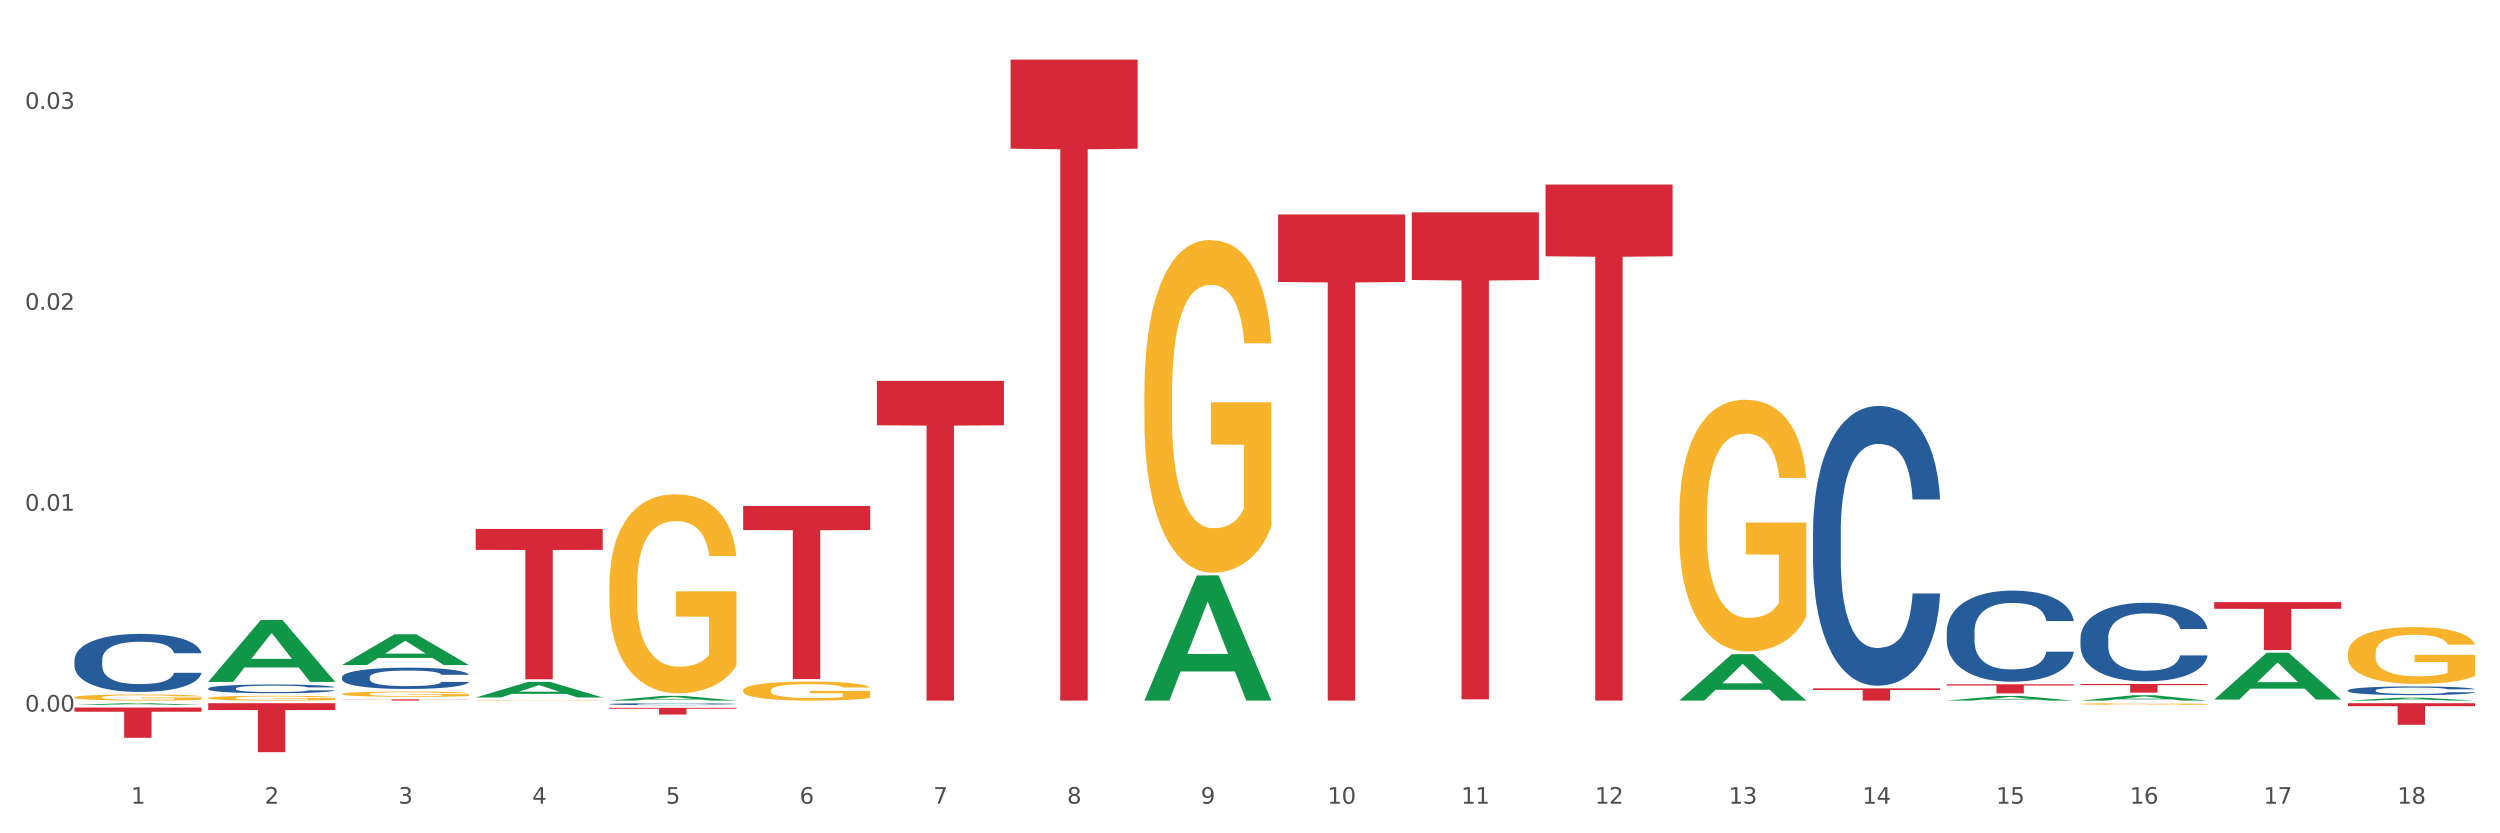 <?xml version="1.0" encoding="utf-8" standalone="no"?>
<!DOCTYPE svg PUBLIC "-//W3C//DTD SVG 1.1//EN"
  "http://www.w3.org/Graphics/SVG/1.1/DTD/svg11.dtd">
<svg xmlns:xlink="http://www.w3.org/1999/xlink" width="1080pt" height="360pt" viewBox="0 0 1080 360" xmlns="http://www.w3.org/2000/svg" version="1.1">
 <rect x="0" y="0" width="1080" height="360" fill="#333333" stroke="none"/>
 <defs>
  <style type="text/css">*{stroke-linejoin: round; stroke-linecap: butt}</style>
 </defs>
 <g id="figure_1">
  <g id="patch_1">
   <path d="M 0 360 
L 1080 360 
L 1080 0 
L 0 0 
z
" style="fill: #ffffff; stroke: #ffffff; stroke-linejoin: miter"/>
  </g>
  <g id="axes_1">
   <g id="matplotlib.axis_1">
    <g id="xtick_1">
     <g id="text_1">
      <!-- 1 -->
      <g style="fill: #4d4d4d" transform="translate(56.563 347.204) scale(0.096 -0.096)">
       <defs>
        <path id="DejaVuSans-31" d="M 794 531 
L 1825 531 
L 1825 4091 
L 703 3866 
L 703 4441 
L 1819 4666 
L 2450 4666 
L 2450 531 
L 3481 531 
L 3481 0 
L 794 0 
L 794 531 
z
" transform="scale(0.016)"/>
       </defs>
       <use xlink:href="#DejaVuSans-31"/>
      </g>
     </g>
    </g>
    <g id="xtick_2">
     <g id="text_2">
      <!-- 2 -->
      <g style="fill: #4d4d4d" transform="translate(114.336 347.204) scale(0.096 -0.096)">
       <defs>
        <path id="DejaVuSans-32" d="M 1228 531 
L 3431 531 
L 3431 0 
L 469 0 
L 469 531 
Q 828 903 1448 1529 
Q 2069 2156 2228 2338 
Q 2531 2678 2651 2914 
Q 2772 3150 2772 3378 
Q 2772 3750 2511 3984 
Q 2250 4219 1831 4219 
Q 1534 4219 1204 4116 
Q 875 4013 500 3803 
L 500 4441 
Q 881 4594 1212 4672 
Q 1544 4750 1819 4750 
Q 2544 4750 2975 4387 
Q 3406 4025 3406 3419 
Q 3406 3131 3298 2873 
Q 3191 2616 2906 2266 
Q 2828 2175 2409 1742 
Q 1991 1309 1228 531 
z
" transform="scale(0.016)"/>
       </defs>
       <use xlink:href="#DejaVuSans-32"/>
      </g>
     </g>
    </g>
    <g id="xtick_3">
     <g id="text_3">
      <!-- 3 -->
      <g style="fill: #4d4d4d" transform="translate(172.109 347.204) scale(0.096 -0.096)">
       <defs>
        <path id="DejaVuSans-33" d="M 2597 2516 
Q 3050 2419 3304 2112 
Q 3559 1806 3559 1356 
Q 3559 666 3084 287 
Q 2609 -91 1734 -91 
Q 1441 -91 1130 -33 
Q 819 25 488 141 
L 488 750 
Q 750 597 1062 519 
Q 1375 441 1716 441 
Q 2309 441 2620 675 
Q 2931 909 2931 1356 
Q 2931 1769 2642 2001 
Q 2353 2234 1838 2234 
L 1294 2234 
L 1294 2753 
L 1863 2753 
Q 2328 2753 2575 2939 
Q 2822 3125 2822 3475 
Q 2822 3834 2567 4026 
Q 2313 4219 1838 4219 
Q 1578 4219 1281 4162 
Q 984 4106 628 3988 
L 628 4550 
Q 988 4650 1302 4700 
Q 1616 4750 1894 4750 
Q 2613 4750 3031 4423 
Q 3450 4097 3450 3541 
Q 3450 3153 3228 2886 
Q 3006 2619 2597 2516 
z
" transform="scale(0.016)"/>
       </defs>
       <use xlink:href="#DejaVuSans-33"/>
      </g>
     </g>
    </g>
    <g id="xtick_4">
     <g id="text_4">
      <!-- 4 -->
      <g style="fill: #4d4d4d" transform="translate(229.882 347.204) scale(0.096 -0.096)">
       <defs>
        <path id="DejaVuSans-34" d="M 2419 4116 
L 825 1625 
L 2419 1625 
L 2419 4116 
z
M 2253 4666 
L 3047 4666 
L 3047 1625 
L 3713 1625 
L 3713 1100 
L 3047 1100 
L 3047 0 
L 2419 0 
L 2419 1100 
L 313 1100 
L 313 1709 
L 2253 4666 
z
" transform="scale(0.016)"/>
       </defs>
       <use xlink:href="#DejaVuSans-34"/>
      </g>
     </g>
    </g>
    <g id="xtick_5">
     <g id="text_5">
      <!-- 5 -->
      <g style="fill: #4d4d4d" transform="translate(287.655 347.204) scale(0.096 -0.096)">
       <defs>
        <path id="DejaVuSans-35" d="M 691 4666 
L 3169 4666 
L 3169 4134 
L 1269 4134 
L 1269 2991 
Q 1406 3038 1543 3061 
Q 1681 3084 1819 3084 
Q 2600 3084 3056 2656 
Q 3513 2228 3513 1497 
Q 3513 744 3044 326 
Q 2575 -91 1722 -91 
Q 1428 -91 1123 -41 
Q 819 9 494 109 
L 494 744 
Q 775 591 1075 516 
Q 1375 441 1709 441 
Q 2250 441 2565 725 
Q 2881 1009 2881 1497 
Q 2881 1984 2565 2268 
Q 2250 2553 1709 2553 
Q 1456 2553 1204 2497 
Q 953 2441 691 2322 
L 691 4666 
z
" transform="scale(0.016)"/>
       </defs>
       <use xlink:href="#DejaVuSans-35"/>
      </g>
     </g>
    </g>
    <g id="xtick_6">
     <g id="text_6">
      <!-- 6 -->
      <g style="fill: #4d4d4d" transform="translate(345.428 347.204) scale(0.096 -0.096)">
       <defs>
        <path id="DejaVuSans-36" d="M 2113 2584 
Q 1688 2584 1439 2293 
Q 1191 2003 1191 1497 
Q 1191 994 1439 701 
Q 1688 409 2113 409 
Q 2538 409 2786 701 
Q 3034 994 3034 1497 
Q 3034 2003 2786 2293 
Q 2538 2584 2113 2584 
z
M 3366 4563 
L 3366 3988 
Q 3128 4100 2886 4159 
Q 2644 4219 2406 4219 
Q 1781 4219 1451 3797 
Q 1122 3375 1075 2522 
Q 1259 2794 1537 2939 
Q 1816 3084 2150 3084 
Q 2853 3084 3261 2657 
Q 3669 2231 3669 1497 
Q 3669 778 3244 343 
Q 2819 -91 2113 -91 
Q 1303 -91 875 529 
Q 447 1150 447 2328 
Q 447 3434 972 4092 
Q 1497 4750 2381 4750 
Q 2619 4750 2861 4703 
Q 3103 4656 3366 4563 
z
" transform="scale(0.016)"/>
       </defs>
       <use xlink:href="#DejaVuSans-36"/>
      </g>
     </g>
    </g>
    <g id="xtick_7">
     <g id="text_7">
      <!-- 7 -->
      <g style="fill: #4d4d4d" transform="translate(403.201 347.204) scale(0.096 -0.096)">
       <defs>
        <path id="DejaVuSans-37" d="M 525 4666 
L 3525 4666 
L 3525 4397 
L 1831 0 
L 1172 0 
L 2766 4134 
L 525 4134 
L 525 4666 
z
" transform="scale(0.016)"/>
       </defs>
       <use xlink:href="#DejaVuSans-37"/>
      </g>
     </g>
    </g>
    <g id="xtick_8">
     <g id="text_8">
      <!-- 8 -->
      <g style="fill: #4d4d4d" transform="translate(460.974 347.204) scale(0.096 -0.096)">
       <defs>
        <path id="DejaVuSans-38" d="M 2034 2216 
Q 1584 2216 1326 1975 
Q 1069 1734 1069 1313 
Q 1069 891 1326 650 
Q 1584 409 2034 409 
Q 2484 409 2743 651 
Q 3003 894 3003 1313 
Q 3003 1734 2745 1975 
Q 2488 2216 2034 2216 
z
M 1403 2484 
Q 997 2584 770 2862 
Q 544 3141 544 3541 
Q 544 4100 942 4425 
Q 1341 4750 2034 4750 
Q 2731 4750 3128 4425 
Q 3525 4100 3525 3541 
Q 3525 3141 3298 2862 
Q 3072 2584 2669 2484 
Q 3125 2378 3379 2068 
Q 3634 1759 3634 1313 
Q 3634 634 3220 271 
Q 2806 -91 2034 -91 
Q 1263 -91 848 271 
Q 434 634 434 1313 
Q 434 1759 690 2068 
Q 947 2378 1403 2484 
z
M 1172 3481 
Q 1172 3119 1398 2916 
Q 1625 2713 2034 2713 
Q 2441 2713 2670 2916 
Q 2900 3119 2900 3481 
Q 2900 3844 2670 4047 
Q 2441 4250 2034 4250 
Q 1625 4250 1398 4047 
Q 1172 3844 1172 3481 
z
" transform="scale(0.016)"/>
       </defs>
       <use xlink:href="#DejaVuSans-38"/>
      </g>
     </g>
    </g>
    <g id="xtick_9">
     <g id="text_9">
      <!-- 9 -->
      <g style="fill: #4d4d4d" transform="translate(518.747 347.204) scale(0.096 -0.096)">
       <defs>
        <path id="DejaVuSans-39" d="M 703 97 
L 703 672 
Q 941 559 1184 500 
Q 1428 441 1663 441 
Q 2288 441 2617 861 
Q 2947 1281 2994 2138 
Q 2813 1869 2534 1725 
Q 2256 1581 1919 1581 
Q 1219 1581 811 2004 
Q 403 2428 403 3163 
Q 403 3881 828 4315 
Q 1253 4750 1959 4750 
Q 2769 4750 3195 4129 
Q 3622 3509 3622 2328 
Q 3622 1225 3098 567 
Q 2575 -91 1691 -91 
Q 1453 -91 1209 -44 
Q 966 3 703 97 
z
M 1959 2075 
Q 2384 2075 2632 2365 
Q 2881 2656 2881 3163 
Q 2881 3666 2632 3958 
Q 2384 4250 1959 4250 
Q 1534 4250 1286 3958 
Q 1038 3666 1038 3163 
Q 1038 2656 1286 2365 
Q 1534 2075 1959 2075 
z
" transform="scale(0.016)"/>
       </defs>
       <use xlink:href="#DejaVuSans-39"/>
      </g>
     </g>
    </g>
    <g id="xtick_10">
     <g id="text_10">
      <!-- 10 -->
      <g style="fill: #4d4d4d" transform="translate(573.466 347.204) scale(0.096 -0.096)">
       <defs>
        <path id="DejaVuSans-30" d="M 2034 4250 
Q 1547 4250 1301 3770 
Q 1056 3291 1056 2328 
Q 1056 1369 1301 889 
Q 1547 409 2034 409 
Q 2525 409 2770 889 
Q 3016 1369 3016 2328 
Q 3016 3291 2770 3770 
Q 2525 4250 2034 4250 
z
M 2034 4750 
Q 2819 4750 3233 4129 
Q 3647 3509 3647 2328 
Q 3647 1150 3233 529 
Q 2819 -91 2034 -91 
Q 1250 -91 836 529 
Q 422 1150 422 2328 
Q 422 3509 836 4129 
Q 1250 4750 2034 4750 
z
" transform="scale(0.016)"/>
       </defs>
       <use xlink:href="#DejaVuSans-31"/>
       <use xlink:href="#DejaVuSans-30" transform="translate(63.623 0)"/>
      </g>
     </g>
    </g>
    <g id="xtick_11">
     <g id="text_11">
      <!-- 11 -->
      <g style="fill: #4d4d4d" transform="translate(631.239 347.204) scale(0.096 -0.096)">
       <use xlink:href="#DejaVuSans-31"/>
       <use xlink:href="#DejaVuSans-31" transform="translate(63.623 0)"/>
      </g>
     </g>
    </g>
    <g id="xtick_12">
     <g id="text_12">
      <!-- 12 -->
      <g style="fill: #4d4d4d" transform="translate(689.012 347.204) scale(0.096 -0.096)">
       <use xlink:href="#DejaVuSans-31"/>
       <use xlink:href="#DejaVuSans-32" transform="translate(63.623 0)"/>
      </g>
     </g>
    </g>
    <g id="xtick_13">
     <g id="text_13">
      <!-- 13 -->
      <g style="fill: #4d4d4d" transform="translate(746.785 347.204) scale(0.096 -0.096)">
       <use xlink:href="#DejaVuSans-31"/>
       <use xlink:href="#DejaVuSans-33" transform="translate(63.623 0)"/>
      </g>
     </g>
    </g>
    <g id="xtick_14">
     <g id="text_14">
      <!-- 14 -->
      <g style="fill: #4d4d4d" transform="translate(804.558 347.204) scale(0.096 -0.096)">
       <use xlink:href="#DejaVuSans-31"/>
       <use xlink:href="#DejaVuSans-34" transform="translate(63.623 0)"/>
      </g>
     </g>
    </g>
    <g id="xtick_15">
     <g id="text_15">
      <!-- 15 -->
      <g style="fill: #4d4d4d" transform="translate(862.331 347.204) scale(0.096 -0.096)">
       <use xlink:href="#DejaVuSans-31"/>
       <use xlink:href="#DejaVuSans-35" transform="translate(63.623 0)"/>
      </g>
     </g>
    </g>
    <g id="xtick_16">
     <g id="text_16">
      <!-- 16 -->
      <g style="fill: #4d4d4d" transform="translate(920.104 347.204) scale(0.096 -0.096)">
       <use xlink:href="#DejaVuSans-31"/>
       <use xlink:href="#DejaVuSans-36" transform="translate(63.623 0)"/>
      </g>
     </g>
    </g>
    <g id="xtick_17">
     <g id="text_17">
      <!-- 17 -->
      <g style="fill: #4d4d4d" transform="translate(977.877 347.204) scale(0.096 -0.096)">
       <use xlink:href="#DejaVuSans-31"/>
       <use xlink:href="#DejaVuSans-37" transform="translate(63.623 0)"/>
      </g>
     </g>
    </g>
    <g id="xtick_18">
     <g id="text_18">
      <!-- 18 -->
      <g style="fill: #4d4d4d" transform="translate(1035.65 347.204) scale(0.096 -0.096)">
       <use xlink:href="#DejaVuSans-31"/>
       <use xlink:href="#DejaVuSans-38" transform="translate(63.623 0)"/>
      </g>
     </g>
    </g>
    <g id="xtick_19"/>
    <g id="xtick_20"/>
    <g id="xtick_21"/>
    <g id="xtick_22"/>
    <g id="xtick_23"/>
    <g id="xtick_24"/>
    <g id="xtick_25"/>
    <g id="xtick_26"/>
    <g id="xtick_27"/>
    <g id="xtick_28"/>
    <g id="xtick_29"/>
    <g id="xtick_30"/>
    <g id="xtick_31"/>
    <g id="xtick_32"/>
    <g id="xtick_33"/>
    <g id="xtick_34"/>
    <g id="xtick_35"/>
   </g>
   <g id="matplotlib.axis_2">
    <g id="ytick_1">
     <g id="text_19">
      <!-- 0.00 -->
      <g style="fill: #4d4d4d" transform="translate(10.8 307.424) scale(0.096 -0.096)">
       <defs>
        <path id="DejaVuSans-2e" d="M 684 794 
L 1344 794 
L 1344 0 
L 684 0 
L 684 794 
z
" transform="scale(0.016)"/>
       </defs>
       <use xlink:href="#DejaVuSans-30"/>
       <use xlink:href="#DejaVuSans-2e" transform="translate(63.623 0)"/>
       <use xlink:href="#DejaVuSans-30" transform="translate(95.41 0)"/>
       <use xlink:href="#DejaVuSans-30" transform="translate(159.033 0)"/>
      </g>
     </g>
    </g>
    <g id="ytick_2">
     <g id="text_20">
      <!-- 0.01 -->
      <g style="fill: #4d4d4d" transform="translate(10.8 220.623) scale(0.096 -0.096)">
       <use xlink:href="#DejaVuSans-30"/>
       <use xlink:href="#DejaVuSans-2e" transform="translate(63.623 0)"/>
       <use xlink:href="#DejaVuSans-30" transform="translate(95.41 0)"/>
       <use xlink:href="#DejaVuSans-31" transform="translate(159.033 0)"/>
      </g>
     </g>
    </g>
    <g id="ytick_3">
     <g id="text_21">
      <!-- 0.02 -->
      <g style="fill: #4d4d4d" transform="translate(10.8 133.821) scale(0.096 -0.096)">
       <use xlink:href="#DejaVuSans-30"/>
       <use xlink:href="#DejaVuSans-2e" transform="translate(63.623 0)"/>
       <use xlink:href="#DejaVuSans-30" transform="translate(95.41 0)"/>
       <use xlink:href="#DejaVuSans-32" transform="translate(159.033 0)"/>
      </g>
     </g>
    </g>
    <g id="ytick_4">
     <g id="text_22">
      <!-- 0.03 -->
      <g style="fill: #4d4d4d" transform="translate(10.8 47.02) scale(0.096 -0.096)">
       <use xlink:href="#DejaVuSans-30"/>
       <use xlink:href="#DejaVuSans-2e" transform="translate(63.623 0)"/>
       <use xlink:href="#DejaVuSans-30" transform="translate(95.41 0)"/>
       <use xlink:href="#DejaVuSans-33" transform="translate(159.033 0)"/>
      </g>
     </g>
    </g>
    <g id="ytick_5"/>
    <g id="ytick_6"/>
    <g id="ytick_7"/>
   </g>
   <g id="PolyCollection_1">
    <path d="M 32.175 301.243 
L 32.24 301.241 
L 32.24 301.154 
L 32.369 301.079 
L 33.017 300.898 
L 33.989 300.748 
L 34.702 300.669 
L 35.415 300.604 
L 36.257 300.538 
L 37.294 300.471 
L 39.173 300.372 
L 40.34 300.321 
L 41.765 300.268 
L 44.357 300.191 
L 46.236 300.147 
L 48.18 300.111 
L 51.355 300.068 
L 53.429 300.048 
L 55.632 300.034 
L 58.289 300.024 
L 60.298 300.022 
L 64.704 300.029 
L 68.462 300.051 
L 70.277 300.068 
L 72.609 300.097 
L 73.84 300.116 
L 75.849 300.155 
L 77.923 300.205 
L 79.348 300.249 
L 81.487 300.331 
L 83.107 300.413 
L 84.597 300.514 
L 85.375 300.584 
L 85.958 300.649 
L 86.476 300.724 
L 86.995 300.842 
L 75.331 300.842 
L 74.877 300.758 
L 74.164 300.678 
L 73.128 300.601 
L 72.22 300.553 
L 70.665 300.493 
L 69.24 300.454 
L 67.749 300.425 
L 65.935 300.401 
L 64.509 300.389 
L 62.501 300.379 
L 58.548 300.381 
L 55.891 300.401 
L 54.077 300.425 
L 52.911 300.447 
L 51.874 300.471 
L 50.707 300.505 
L 49.347 300.555 
L 48.375 300.601 
L 47.403 300.659 
L 46.625 300.717 
L 45.912 300.785 
L 45.329 300.857 
L 44.876 300.932 
L 44.487 301.023 
L 44.163 301.176 
L 44.163 301.506 
L 44.292 301.581 
L 44.616 301.68 
L 45.005 301.755 
L 45.653 301.844 
L 46.236 301.904 
L 47.338 301.991 
L 48.569 302.064 
L 49.541 302.109 
L 50.513 302.148 
L 52.198 302.201 
L 54.077 302.245 
L 55.697 302.271 
L 57.9 302.295 
L 59.39 302.305 
L 60.686 302.31 
L 63.861 302.31 
L 66.129 302.303 
L 68.657 302.286 
L 70.601 302.264 
L 72.22 302.237 
L 74.035 302.194 
L 75.201 302.153 
L 75.201 301.649 
L 60.946 301.646 
L 60.946 301.311 
L 87.059 301.311 
L 87.059 302.295 
L 85.958 302.346 
L 84.727 302.392 
L 83.431 302.433 
L 81.487 302.484 
L 79.154 302.532 
L 77.08 302.566 
L 74.877 302.595 
L 72.285 302.621 
L 68.916 302.645 
L 66.842 302.655 
L 64.25 302.662 
L 61.205 302.665 
L 58.548 302.66 
L 55.956 302.648 
L 53.235 302.626 
L 50.578 302.595 
L 48.569 302.563 
L 46.56 302.525 
L 44.422 302.474 
L 42.737 302.426 
L 41.441 302.382 
L 40.016 302.327 
L 38.46 302.254 
L 37.294 302.189 
L 36.257 302.122 
L 35.156 302.035 
L 34.378 301.96 
L 33.601 301.866 
L 33.147 301.796 
L 32.629 301.687 
L 32.24 301.535 
L 32.175 301.243 
z
" clip-path="url(#p11fb5e940f)" style="fill: #f7b32b"/>
    <path d="M 89.948 301.547 
L 90.013 301.545 
L 90.013 301.476 
L 90.142 301.418 
L 90.79 301.275 
L 91.762 301.157 
L 92.475 301.095 
L 93.188 301.044 
L 94.03 300.992 
L 95.067 300.939 
L 96.946 300.861 
L 98.113 300.822 
L 99.538 300.78 
L 102.13 300.719 
L 104.009 300.685 
L 105.953 300.656 
L 109.128 300.622 
L 111.202 300.607 
L 113.405 300.596 
L 116.062 300.588 
L 118.071 300.586 
L 122.477 300.592 
L 126.235 300.609 
L 128.049 300.622 
L 130.382 300.645 
L 131.613 300.66 
L 133.622 300.691 
L 135.696 300.73 
L 137.121 300.765 
L 139.26 300.829 
L 140.88 300.894 
L 142.37 300.973 
L 143.148 301.028 
L 143.731 301.08 
L 144.249 301.138 
L 144.768 301.231 
L 133.104 301.231 
L 132.65 301.165 
L 131.937 301.102 
L 130.901 301.042 
L 129.993 301.004 
L 128.438 300.956 
L 127.013 300.926 
L 125.522 300.903 
L 123.708 300.884 
L 122.282 300.875 
L 120.274 300.867 
L 116.321 300.869 
L 113.664 300.884 
L 111.85 300.903 
L 110.684 300.92 
L 109.647 300.939 
L 108.48 300.966 
L 107.12 301.006 
L 106.148 301.042 
L 105.176 301.087 
L 104.398 301.133 
L 103.685 301.186 
L 103.102 301.243 
L 102.648 301.302 
L 102.26 301.374 
L 101.936 301.493 
L 101.936 301.753 
L 102.065 301.812 
L 102.389 301.89 
L 102.778 301.949 
L 103.426 302.019 
L 104.009 302.067 
L 105.111 302.135 
L 106.342 302.192 
L 107.314 302.228 
L 108.286 302.258 
L 109.971 302.3 
L 111.85 302.334 
L 113.47 302.355 
L 115.673 302.374 
L 117.163 302.382 
L 118.459 302.386 
L 121.634 302.386 
L 123.902 302.38 
L 126.43 302.367 
L 128.373 302.349 
L 129.993 302.329 
L 131.808 302.294 
L 132.974 302.262 
L 132.974 301.865 
L 118.719 301.864 
L 118.719 301.6 
L 144.832 301.6 
L 144.832 302.374 
L 143.731 302.414 
L 142.5 302.45 
L 141.204 302.482 
L 139.26 302.522 
L 136.927 302.56 
L 134.853 302.587 
L 132.65 302.61 
L 130.058 302.63 
L 126.689 302.649 
L 124.615 302.657 
L 122.023 302.663 
L 118.978 302.665 
L 116.321 302.661 
L 113.729 302.651 
L 111.007 302.634 
L 108.351 302.61 
L 106.342 302.585 
L 104.333 302.554 
L 102.195 302.515 
L 100.51 302.477 
L 99.214 302.442 
L 97.789 302.399 
L 96.233 302.342 
L 95.067 302.291 
L 94.03 302.237 
L 92.929 302.169 
L 92.151 302.11 
L 91.374 302.036 
L 90.92 301.981 
L 90.402 301.896 
L 90.013 301.776 
L 89.948 301.547 
z
" clip-path="url(#p11fb5e940f)" style="fill: #f7b32b"/>
    <path d="M 147.721 299.796 
L 147.786 299.794 
L 147.786 299.719 
L 147.915 299.655 
L 148.563 299.499 
L 149.535 299.371 
L 150.248 299.302 
L 150.961 299.246 
L 151.803 299.19 
L 152.84 299.132 
L 154.719 299.047 
L 155.886 299.003 
L 157.311 298.958 
L 159.903 298.891 
L 161.782 298.854 
L 163.726 298.823 
L 166.901 298.786 
L 168.975 298.769 
L 171.178 298.757 
L 173.835 298.748 
L 175.844 298.746 
L 180.25 298.753 
L 184.008 298.771 
L 185.822 298.786 
L 188.155 298.811 
L 189.386 298.827 
L 191.395 298.86 
L 193.469 298.904 
L 194.894 298.941 
L 197.033 299.012 
L 198.653 299.082 
L 200.143 299.169 
L 200.921 299.23 
L 201.504 299.286 
L 202.022 299.35 
L 202.54 299.452 
L 190.877 299.452 
L 190.423 299.379 
L 189.71 299.31 
L 188.674 299.244 
L 187.766 299.203 
L 186.211 299.151 
L 184.786 299.118 
L 183.295 299.093 
L 181.481 299.072 
L 180.055 299.062 
L 178.047 299.053 
L 174.094 299.055 
L 171.437 299.072 
L 169.623 299.093 
L 168.456 299.111 
L 167.42 299.132 
L 166.253 299.161 
L 164.893 299.205 
L 163.921 299.244 
L 162.949 299.294 
L 162.171 299.344 
L 161.458 299.402 
L 160.875 299.464 
L 160.421 299.528 
L 160.033 299.607 
L 159.709 299.738 
L 159.709 300.022 
L 159.838 300.086 
L 160.162 300.171 
L 160.551 300.236 
L 161.199 300.312 
L 161.782 300.364 
L 162.884 300.439 
L 164.115 300.501 
L 165.087 300.54 
L 166.059 300.574 
L 167.744 300.619 
L 169.623 300.657 
L 171.243 300.679 
L 173.446 300.7 
L 174.936 300.708 
L 176.232 300.713 
L 179.407 300.713 
L 181.675 300.706 
L 184.203 300.692 
L 186.146 300.673 
L 187.766 300.65 
L 189.581 300.613 
L 190.747 300.578 
L 190.747 300.144 
L 176.491 300.142 
L 176.491 299.854 
L 202.605 299.854 
L 202.605 300.7 
L 201.504 300.744 
L 200.273 300.783 
L 198.977 300.818 
L 197.033 300.862 
L 194.7 300.903 
L 192.626 300.932 
L 190.423 300.957 
L 187.831 300.98 
L 184.462 301.001 
L 182.388 301.009 
L 179.796 301.015 
L 176.751 301.018 
L 174.094 301.013 
L 171.502 301.003 
L 168.78 300.984 
L 166.124 300.957 
L 164.115 300.93 
L 162.106 300.897 
L 159.968 300.854 
L 158.283 300.812 
L 156.987 300.775 
L 155.562 300.727 
L 154.006 300.665 
L 152.84 300.609 
L 151.803 300.551 
L 150.702 300.476 
L 149.924 300.412 
L 149.147 300.331 
L 148.693 300.271 
L 148.175 300.177 
L 147.786 300.047 
L 147.721 299.796 
z
" clip-path="url(#p11fb5e940f)" style="fill: #f7b32b"/>
    <path d="M 205.494 302.536 
L 205.559 302.536 
L 205.559 302.528 
L 205.688 302.521 
L 206.336 302.505 
L 207.308 302.492 
L 208.021 302.485 
L 208.734 302.479 
L 209.576 302.473 
L 210.613 302.467 
L 212.492 302.459 
L 213.659 302.454 
L 215.084 302.449 
L 217.676 302.443 
L 219.555 302.439 
L 221.499 302.436 
L 224.674 302.432 
L 226.748 302.43 
L 228.951 302.429 
L 231.608 302.428 
L 233.616 302.428 
L 238.023 302.428 
L 241.781 302.43 
L 243.595 302.432 
L 245.928 302.434 
L 247.159 302.436 
L 249.168 302.439 
L 251.242 302.444 
L 252.667 302.448 
L 254.806 302.455 
L 256.426 302.462 
L 257.916 302.471 
L 258.694 302.477 
L 259.277 302.483 
L 259.795 302.49 
L 260.313 302.5 
L 248.65 302.5 
L 248.196 302.493 
L 247.483 302.486 
L 246.447 302.479 
L 245.539 302.475 
L 243.984 302.469 
L 242.559 302.466 
L 241.068 302.463 
L 239.254 302.461 
L 237.828 302.46 
L 235.82 302.459 
L 231.867 302.46 
L 229.21 302.461 
L 227.396 302.463 
L 226.229 302.465 
L 225.193 302.467 
L 224.026 302.47 
L 222.666 302.475 
L 221.694 302.479 
L 220.722 302.484 
L 219.944 302.489 
L 219.231 302.495 
L 218.648 302.502 
L 218.194 302.508 
L 217.806 302.516 
L 217.482 302.53 
L 217.482 302.559 
L 217.611 302.566 
L 217.935 302.574 
L 218.324 302.581 
L 218.972 302.589 
L 219.555 302.594 
L 220.657 302.602 
L 221.888 302.608 
L 222.86 302.612 
L 223.832 302.616 
L 225.517 302.62 
L 227.396 302.624 
L 229.016 302.627 
L 231.219 302.629 
L 232.709 302.63 
L 234.005 302.63 
L 237.18 302.63 
L 239.448 302.629 
L 241.975 302.628 
L 243.919 302.626 
L 245.539 302.624 
L 247.354 302.62 
L 248.52 302.616 
L 248.52 302.572 
L 234.264 302.571 
L 234.264 302.542 
L 260.378 302.542 
L 260.378 302.629 
L 259.277 302.633 
L 258.046 302.637 
L 256.75 302.641 
L 254.806 302.645 
L 252.473 302.65 
L 250.399 302.653 
L 248.196 302.655 
L 245.604 302.658 
L 242.235 302.66 
L 240.161 302.661 
L 237.569 302.661 
L 234.524 302.661 
L 231.867 302.661 
L 229.275 302.66 
L 226.553 302.658 
L 223.897 302.655 
L 221.888 302.652 
L 219.879 302.649 
L 217.741 302.645 
L 216.056 302.64 
L 214.76 302.636 
L 213.335 302.632 
L 211.779 302.625 
L 210.613 302.619 
L 209.576 302.613 
L 208.475 302.606 
L 207.697 302.599 
L 206.92 302.591 
L 206.466 302.585 
L 205.948 302.575 
L 205.559 302.562 
L 205.494 302.536 
z
" clip-path="url(#p11fb5e940f)" style="fill: #f7b32b"/>
    <path d="M 898.77 295.448 
L 953.654 295.448 
L 953.654 295.974 
L 932.064 295.977 
L 932.064 299.233 
L 920.229 299.233 
L 920.229 295.977 
L 898.77 295.974 
L 898.77 295.451 
L 898.77 295.448 
z
" clip-path="url(#p11fb5e940f)" style="fill: #d62839"/>
    <path d="M 840.997 295.611 
L 895.881 295.611 
L 895.881 296.156 
L 874.291 296.16 
L 874.291 299.534 
L 862.456 299.534 
L 862.456 296.16 
L 840.997 296.156 
L 840.997 295.615 
L 840.997 295.611 
z
" clip-path="url(#p11fb5e940f)" style="fill: #d62839"/>
    <path d="M 956.543 260.126 
L 1011.427 260.126 
L 1011.427 263.003 
L 989.837 263.022 
L 989.837 280.824 
L 978.002 280.824 
L 978.002 263.022 
L 956.543 263.003 
L 956.543 260.146 
L 956.543 260.126 
z
" clip-path="url(#p11fb5e940f)" style="fill: #d62839"/>
    <path d="M 1014.316 303.777 
L 1069.2 303.777 
L 1069.2 305.076 
L 1047.61 305.084 
L 1047.61 313.125 
L 1035.775 313.125 
L 1035.775 305.084 
L 1014.316 305.076 
L 1014.316 303.785 
L 1014.316 303.777 
z
" clip-path="url(#p11fb5e940f)" style="fill: #d62839"/>
    <path d="M 89.948 303.777 
L 144.832 303.777 
L 144.832 306.719 
L 123.243 306.739 
L 123.243 324.95 
L 111.407 324.95 
L 111.407 306.739 
L 89.948 306.719 
L 89.948 303.797 
L 89.948 303.777 
z
" clip-path="url(#p11fb5e940f)" style="fill: #d62839"/>
    <path d="M 147.721 302.13 
L 202.605 302.13 
L 202.605 302.204 
L 181.016 302.204 
L 181.016 302.665 
L 169.18 302.665 
L 169.18 302.204 
L 147.721 302.204 
L 147.721 302.13 
L 147.721 302.13 
z
" clip-path="url(#p11fb5e940f)" style="fill: #d62839"/>
    <path d="M 32.175 305.649 
L 87.059 305.649 
L 87.059 307.469 
L 65.47 307.481 
L 65.47 318.742 
L 53.635 318.742 
L 53.635 307.481 
L 32.175 307.469 
L 32.175 305.662 
L 32.175 305.649 
z
" clip-path="url(#p11fb5e940f)" style="fill: #d62839"/>
    <path d="M 1014.316 282.238 
L 1014.38 282.215 
L 1014.38 281.409 
L 1014.51 280.715 
L 1015.158 279.035 
L 1016.13 277.647 
L 1016.843 276.908 
L 1017.556 276.303 
L 1018.398 275.698 
L 1019.435 275.071 
L 1021.314 274.153 
L 1022.48 273.683 
L 1023.906 273.19 
L 1026.498 272.473 
L 1028.377 272.07 
L 1030.321 271.734 
L 1033.496 271.331 
L 1035.57 271.152 
L 1037.773 271.017 
L 1040.429 270.928 
L 1042.438 270.905 
L 1046.845 270.973 
L 1050.603 271.174 
L 1052.417 271.331 
L 1054.75 271.6 
L 1055.981 271.779 
L 1057.99 272.137 
L 1060.063 272.608 
L 1061.489 273.011 
L 1063.627 273.772 
L 1065.247 274.534 
L 1066.738 275.474 
L 1067.515 276.124 
L 1068.098 276.728 
L 1068.617 277.423 
L 1069.135 278.52 
L 1057.471 278.52 
L 1057.018 277.736 
L 1056.305 276.997 
L 1055.268 276.28 
L 1054.361 275.833 
L 1052.806 275.273 
L 1051.38 274.914 
L 1049.89 274.646 
L 1048.076 274.422 
L 1046.65 274.31 
L 1044.641 274.22 
L 1040.689 274.242 
L 1038.032 274.422 
L 1036.218 274.646 
L 1035.051 274.847 
L 1034.014 275.071 
L 1032.848 275.385 
L 1031.487 275.855 
L 1030.515 276.28 
L 1029.543 276.818 
L 1028.766 277.355 
L 1028.053 277.983 
L 1027.47 278.654 
L 1027.016 279.349 
L 1026.627 280.2 
L 1026.303 281.611 
L 1026.303 284.679 
L 1026.433 285.373 
L 1026.757 286.291 
L 1027.146 286.986 
L 1027.794 287.814 
L 1028.377 288.374 
L 1029.479 289.18 
L 1030.71 289.852 
L 1031.682 290.278 
L 1032.654 290.636 
L 1034.338 291.129 
L 1036.218 291.532 
L 1037.838 291.778 
L 1040.041 292.002 
L 1041.531 292.092 
L 1042.827 292.137 
L 1046.002 292.137 
L 1048.27 292.069 
L 1050.797 291.913 
L 1052.741 291.711 
L 1054.361 291.465 
L 1056.176 291.062 
L 1057.342 290.681 
L 1057.342 286 
L 1043.086 285.978 
L 1043.086 282.865 
L 1069.2 282.865 
L 1069.2 292.002 
L 1068.098 292.473 
L 1066.867 292.898 
L 1065.571 293.279 
L 1063.627 293.749 
L 1061.295 294.197 
L 1059.221 294.511 
L 1057.018 294.779 
L 1054.426 295.026 
L 1051.056 295.25 
L 1048.983 295.339 
L 1046.391 295.406 
L 1043.345 295.429 
L 1040.689 295.384 
L 1038.097 295.272 
L 1035.375 295.071 
L 1032.718 294.779 
L 1030.71 294.488 
L 1028.701 294.13 
L 1026.563 293.66 
L 1024.878 293.212 
L 1023.582 292.809 
L 1022.156 292.293 
L 1020.601 291.622 
L 1019.435 291.017 
L 1018.398 290.39 
L 1017.296 289.584 
L 1016.519 288.889 
L 1015.741 288.016 
L 1015.288 287.366 
L 1014.769 286.359 
L 1014.38 284.948 
L 1014.316 282.238 
z
" clip-path="url(#p11fb5e940f)" style="fill: #f7b32b"/>
    <path d="M 725.451 222.953 
L 725.516 222.853 
L 725.516 219.277 
L 725.645 216.196 
L 726.293 208.745 
L 727.265 202.585 
L 727.978 199.306 
L 728.691 196.624 
L 729.533 193.941 
L 730.57 191.159 
L 732.449 187.085 
L 733.615 184.999 
L 735.041 182.813 
L 737.633 179.634 
L 739.512 177.845 
L 741.456 176.355 
L 744.631 174.567 
L 746.705 173.772 
L 748.908 173.176 
L 751.565 172.778 
L 753.573 172.679 
L 757.98 172.977 
L 761.738 173.871 
L 763.552 174.567 
L 765.885 175.759 
L 767.116 176.554 
L 769.125 178.143 
L 771.199 180.23 
L 772.624 182.018 
L 774.762 185.396 
L 776.382 188.774 
L 777.873 192.947 
L 778.65 195.829 
L 779.234 198.511 
L 779.752 201.591 
L 780.27 206.46 
L 768.607 206.46 
L 768.153 202.982 
L 767.44 199.704 
L 766.403 196.524 
L 765.496 194.537 
L 763.941 192.053 
L 762.516 190.463 
L 761.025 189.271 
L 759.211 188.278 
L 757.785 187.781 
L 755.776 187.383 
L 751.824 187.483 
L 749.167 188.278 
L 747.353 189.271 
L 746.186 190.165 
L 745.15 191.159 
L 743.983 192.55 
L 742.622 194.636 
L 741.65 196.524 
L 740.678 198.909 
L 739.901 201.293 
L 739.188 204.075 
L 738.605 207.056 
L 738.151 210.136 
L 737.762 213.911 
L 737.438 220.171 
L 737.438 233.782 
L 737.568 236.862 
L 737.892 240.936 
L 738.281 244.016 
L 738.929 247.692 
L 739.512 250.176 
L 740.614 253.753 
L 741.845 256.733 
L 742.817 258.621 
L 743.789 260.211 
L 745.474 262.397 
L 747.353 264.185 
L 748.973 265.278 
L 751.176 266.272 
L 752.666 266.669 
L 753.962 266.868 
L 757.137 266.868 
L 759.405 266.57 
L 761.932 265.874 
L 763.876 264.98 
L 765.496 263.887 
L 767.311 262.099 
L 768.477 260.41 
L 768.477 239.644 
L 754.221 239.545 
L 754.221 225.735 
L 780.335 225.735 
L 780.335 266.272 
L 779.234 268.358 
L 778.002 270.246 
L 776.706 271.935 
L 774.762 274.021 
L 772.43 276.008 
L 770.356 277.399 
L 768.153 278.592 
L 765.561 279.684 
L 762.192 280.678 
L 760.118 281.075 
L 757.526 281.374 
L 754.48 281.473 
L 751.824 281.274 
L 749.232 280.777 
L 746.51 279.883 
L 743.854 278.592 
L 741.845 277.3 
L 739.836 275.71 
L 737.698 273.624 
L 736.013 271.637 
L 734.717 269.848 
L 733.291 267.563 
L 731.736 264.582 
L 730.57 261.9 
L 729.533 259.118 
L 728.431 255.541 
L 727.654 252.461 
L 726.876 248.586 
L 726.423 245.705 
L 725.904 241.234 
L 725.516 234.975 
L 725.451 222.953 
z
" clip-path="url(#p11fb5e940f)" style="fill: #f7b32b"/>
    <path d="M 494.359 170.107 
L 494.424 169.976 
L 494.424 165.25 
L 494.553 161.181 
L 495.201 151.336 
L 496.173 143.197 
L 496.886 138.865 
L 497.599 135.321 
L 498.441 131.777 
L 499.478 128.102 
L 501.357 122.72 
L 502.523 119.963 
L 503.949 117.075 
L 506.541 112.875 
L 508.42 110.512 
L 510.364 108.543 
L 513.539 106.18 
L 515.613 105.13 
L 517.816 104.342 
L 520.473 103.817 
L 522.481 103.686 
L 526.888 104.08 
L 530.646 105.261 
L 532.46 106.18 
L 534.793 107.755 
L 536.024 108.805 
L 538.033 110.906 
L 540.107 113.662 
L 541.532 116.025 
L 543.671 120.488 
L 545.29 124.951 
L 546.781 130.464 
L 547.558 134.271 
L 548.142 137.815 
L 548.66 141.885 
L 549.178 148.317 
L 537.515 148.317 
L 537.061 143.722 
L 536.348 139.391 
L 535.311 135.19 
L 534.404 132.565 
L 532.849 129.283 
L 531.424 127.183 
L 529.933 125.608 
L 528.119 124.295 
L 526.693 123.639 
L 524.685 123.113 
L 520.732 123.245 
L 518.075 124.295 
L 516.261 125.608 
L 515.094 126.789 
L 514.058 128.102 
L 512.891 129.939 
L 511.53 132.696 
L 510.558 135.19 
L 509.586 138.34 
L 508.809 141.491 
L 508.096 145.166 
L 507.513 149.104 
L 507.059 153.174 
L 506.671 158.162 
L 506.347 166.431 
L 506.347 184.415 
L 506.476 188.484 
L 506.8 193.866 
L 507.189 197.935 
L 507.837 202.792 
L 508.42 206.074 
L 509.522 210.8 
L 510.753 214.738 
L 511.725 217.232 
L 512.697 219.332 
L 514.382 222.22 
L 516.261 224.583 
L 517.881 226.027 
L 520.084 227.339 
L 521.574 227.864 
L 522.87 228.127 
L 526.045 228.127 
L 528.313 227.733 
L 530.84 226.814 
L 532.784 225.633 
L 534.404 224.189 
L 536.219 221.826 
L 537.385 219.594 
L 537.385 192.16 
L 523.129 192.028 
L 523.129 173.782 
L 549.243 173.782 
L 549.243 227.339 
L 548.142 230.096 
L 546.91 232.59 
L 545.614 234.821 
L 543.671 237.578 
L 541.338 240.203 
L 539.264 242.041 
L 537.061 243.616 
L 534.469 245.06 
L 531.1 246.373 
L 529.026 246.898 
L 526.434 247.292 
L 523.389 247.423 
L 520.732 247.16 
L 518.14 246.504 
L 515.418 245.323 
L 512.762 243.616 
L 510.753 241.91 
L 508.744 239.81 
L 506.606 237.053 
L 504.921 234.428 
L 503.625 232.065 
L 502.199 229.046 
L 500.644 225.108 
L 499.478 221.563 
L 498.441 217.888 
L 497.34 213.162 
L 496.562 209.093 
L 495.784 203.974 
L 495.331 200.167 
L 494.812 194.26 
L 494.424 185.99 
L 494.359 170.107 
z
" clip-path="url(#p11fb5e940f)" style="fill: #f7b32b"/>
    <path d="M 321.04 298.251 
L 321.105 298.243 
L 321.105 297.974 
L 321.234 297.741 
L 321.882 297.179 
L 322.854 296.715 
L 323.567 296.468 
L 324.28 296.265 
L 325.122 296.063 
L 326.159 295.853 
L 328.038 295.546 
L 329.205 295.389 
L 330.63 295.224 
L 333.222 294.984 
L 335.101 294.849 
L 337.045 294.737 
L 340.22 294.602 
L 342.294 294.542 
L 344.497 294.497 
L 347.154 294.467 
L 349.162 294.459 
L 353.569 294.482 
L 357.327 294.549 
L 359.141 294.602 
L 361.474 294.692 
L 362.705 294.752 
L 364.714 294.871 
L 366.788 295.029 
L 368.213 295.164 
L 370.352 295.418 
L 371.972 295.673 
L 373.462 295.988 
L 374.239 296.205 
L 374.823 296.408 
L 375.341 296.64 
L 375.859 297.007 
L 364.196 297.007 
L 363.742 296.745 
L 363.029 296.498 
L 361.993 296.258 
L 361.085 296.108 
L 359.53 295.921 
L 358.105 295.801 
L 356.614 295.711 
L 354.8 295.636 
L 353.374 295.598 
L 351.366 295.568 
L 347.413 295.576 
L 344.756 295.636 
L 342.942 295.711 
L 341.775 295.778 
L 340.739 295.853 
L 339.572 295.958 
L 338.212 296.115 
L 337.24 296.258 
L 336.268 296.438 
L 335.49 296.617 
L 334.777 296.827 
L 334.194 297.052 
L 333.74 297.284 
L 333.352 297.569 
L 333.028 298.041 
L 333.028 299.068 
L 333.157 299.3 
L 333.481 299.607 
L 333.87 299.84 
L 334.518 300.117 
L 335.101 300.304 
L 336.203 300.574 
L 337.434 300.799 
L 338.406 300.941 
L 339.378 301.061 
L 341.063 301.226 
L 342.942 301.361 
L 344.562 301.443 
L 346.765 301.518 
L 348.255 301.548 
L 349.551 301.563 
L 352.726 301.563 
L 354.994 301.541 
L 357.521 301.488 
L 359.465 301.421 
L 361.085 301.338 
L 362.9 301.203 
L 364.066 301.076 
L 364.066 299.51 
L 349.81 299.502 
L 349.81 298.461 
L 375.924 298.461 
L 375.924 301.518 
L 374.823 301.675 
L 373.591 301.818 
L 372.296 301.945 
L 370.352 302.103 
L 368.019 302.252 
L 365.945 302.357 
L 363.742 302.447 
L 361.15 302.53 
L 357.781 302.605 
L 355.707 302.635 
L 353.115 302.657 
L 350.07 302.665 
L 347.413 302.65 
L 344.821 302.612 
L 342.099 302.545 
L 339.443 302.447 
L 337.434 302.35 
L 335.425 302.23 
L 333.287 302.073 
L 331.602 301.923 
L 330.306 301.788 
L 328.881 301.615 
L 327.325 301.391 
L 326.159 301.188 
L 325.122 300.979 
L 324.021 300.709 
L 323.243 300.477 
L 322.465 300.184 
L 322.012 299.967 
L 321.493 299.63 
L 321.105 299.158 
L 321.04 298.251 
z
" clip-path="url(#p11fb5e940f)" style="fill: #f7b32b"/>
    <path d="M 263.267 253.258 
L 263.332 253.18 
L 263.332 250.353 
L 263.461 247.918 
L 264.109 242.028 
L 265.081 237.16 
L 265.794 234.568 
L 266.507 232.448 
L 267.349 230.327 
L 268.386 228.129 
L 270.265 224.909 
L 271.432 223.26 
L 272.857 221.532 
L 275.449 219.019 
L 277.328 217.605 
L 279.272 216.427 
L 282.447 215.014 
L 284.521 214.386 
L 286.724 213.914 
L 289.381 213.6 
L 291.389 213.522 
L 295.796 213.757 
L 299.554 214.464 
L 301.368 215.014 
L 303.701 215.956 
L 304.932 216.584 
L 306.941 217.841 
L 309.015 219.49 
L 310.44 220.904 
L 312.579 223.574 
L 314.199 226.244 
L 315.689 229.542 
L 316.466 231.819 
L 317.05 233.94 
L 317.568 236.374 
L 318.086 240.222 
L 306.423 240.222 
L 305.969 237.474 
L 305.256 234.882 
L 304.22 232.369 
L 303.312 230.799 
L 301.757 228.835 
L 300.332 227.579 
L 298.841 226.636 
L 297.027 225.851 
L 295.601 225.458 
L 293.593 225.144 
L 289.64 225.223 
L 286.983 225.851 
L 285.169 226.636 
L 284.002 227.343 
L 282.966 228.129 
L 281.799 229.228 
L 280.439 230.877 
L 279.467 232.369 
L 278.495 234.254 
L 277.717 236.139 
L 277.004 238.338 
L 276.421 240.693 
L 275.967 243.128 
L 275.579 246.112 
L 275.255 251.06 
L 275.255 261.818 
L 275.384 264.253 
L 275.708 267.472 
L 276.097 269.907 
L 276.745 272.813 
L 277.328 274.776 
L 278.43 277.603 
L 279.661 279.959 
L 280.633 281.451 
L 281.605 282.707 
L 283.29 284.435 
L 285.169 285.849 
L 286.789 286.713 
L 288.992 287.498 
L 290.482 287.812 
L 291.778 287.969 
L 294.953 287.969 
L 297.221 287.733 
L 299.748 287.184 
L 301.692 286.477 
L 303.312 285.613 
L 305.127 284.2 
L 306.293 282.865 
L 306.293 266.452 
L 292.037 266.373 
L 292.037 255.457 
L 318.151 255.457 
L 318.151 287.498 
L 317.05 289.147 
L 315.819 290.639 
L 314.523 291.974 
L 312.579 293.623 
L 310.246 295.194 
L 308.172 296.293 
L 305.969 297.236 
L 303.377 298.099 
L 300.008 298.885 
L 297.934 299.199 
L 295.342 299.435 
L 292.297 299.513 
L 289.64 299.356 
L 287.048 298.963 
L 284.326 298.257 
L 281.67 297.236 
L 279.661 296.215 
L 277.652 294.958 
L 275.514 293.309 
L 273.829 291.739 
L 272.533 290.325 
L 271.108 288.519 
L 269.552 286.163 
L 268.386 284.042 
L 267.349 281.844 
L 266.248 279.017 
L 265.47 276.582 
L 264.692 273.519 
L 264.239 271.242 
L 263.721 267.708 
L 263.332 262.761 
L 263.267 253.258 
z
" clip-path="url(#p11fb5e940f)" style="fill: #f7b32b"/>
    <path d="M 898.77 304.109 
L 898.835 304.108 
L 898.835 304.085 
L 898.964 304.064 
L 899.612 304.015 
L 900.584 303.974 
L 901.297 303.953 
L 902.01 303.935 
L 902.852 303.917 
L 903.889 303.899 
L 905.768 303.872 
L 906.934 303.858 
L 908.36 303.844 
L 910.952 303.823 
L 912.831 303.811 
L 914.775 303.801 
L 917.95 303.789 
L 920.024 303.784 
L 922.227 303.78 
L 924.884 303.777 
L 926.892 303.777 
L 931.299 303.779 
L 935.057 303.785 
L 936.871 303.789 
L 939.204 303.797 
L 940.435 303.802 
L 942.444 303.813 
L 944.517 303.827 
L 945.943 303.838 
L 948.081 303.861 
L 949.701 303.883 
L 951.192 303.911 
L 951.969 303.93 
L 952.552 303.947 
L 953.071 303.968 
L 953.589 304 
L 941.926 304 
L 941.472 303.977 
L 940.759 303.955 
L 939.722 303.934 
L 938.815 303.921 
L 937.26 303.905 
L 935.834 303.894 
L 934.344 303.886 
L 932.53 303.88 
L 931.104 303.876 
L 929.095 303.874 
L 925.143 303.875 
L 922.486 303.88 
L 920.672 303.886 
L 919.505 303.892 
L 918.468 303.899 
L 917.302 303.908 
L 915.941 303.922 
L 914.969 303.934 
L 913.997 303.95 
L 913.22 303.966 
L 912.507 303.984 
L 911.924 304.004 
L 911.47 304.024 
L 911.081 304.049 
L 910.757 304.091 
L 910.757 304.181 
L 910.887 304.201 
L 911.211 304.228 
L 911.6 304.248 
L 912.248 304.273 
L 912.831 304.289 
L 913.933 304.313 
L 915.164 304.332 
L 916.136 304.345 
L 917.108 304.355 
L 918.792 304.37 
L 920.672 304.382 
L 922.292 304.389 
L 924.495 304.395 
L 925.985 304.398 
L 927.281 304.399 
L 930.456 304.399 
L 932.724 304.397 
L 935.251 304.393 
L 937.195 304.387 
L 938.815 304.38 
L 940.63 304.368 
L 941.796 304.357 
L 941.796 304.219 
L 927.54 304.219 
L 927.54 304.127 
L 953.654 304.127 
L 953.654 304.395 
L 952.552 304.409 
L 951.321 304.422 
L 950.025 304.433 
L 948.081 304.447 
L 945.749 304.46 
L 943.675 304.469 
L 941.472 304.477 
L 938.88 304.484 
L 935.51 304.491 
L 933.437 304.493 
L 930.845 304.495 
L 927.799 304.496 
L 925.143 304.495 
L 922.551 304.491 
L 919.829 304.485 
L 917.172 304.477 
L 915.164 304.468 
L 913.155 304.458 
L 911.017 304.444 
L 909.332 304.431 
L 908.036 304.419 
L 906.61 304.404 
L 905.055 304.384 
L 903.889 304.366 
L 902.852 304.348 
L 901.75 304.324 
L 900.973 304.304 
L 900.195 304.278 
L 899.742 304.259 
L 899.223 304.23 
L 898.835 304.188 
L 898.77 304.109 
z
" clip-path="url(#p11fb5e940f)" style="fill: #f7b32b"/>
    <path d="M 1014.316 302.662 
L 1014.372 302.661 
L 1037.005 301.405 
L 1046.398 301.404 
L 1069.2 302.665 
L 1058.336 302.665 
L 1053.414 302.371 
L 1030.045 302.371 
L 1029.876 302.376 
L 1025.123 302.665 
L 1014.316 302.665 
L 1014.316 302.662 
L 1032.988 302.196 
L 1050.471 302.195 
L 1041.814 301.673 
L 1041.701 301.67 
L 1041.588 301.674 
L 1032.931 302.195 
L 1032.988 302.196 
L 1014.316 302.662 
z
" clip-path="url(#p11fb5e940f)" style="fill: #109648"/>
    <path d="M 956.543 302.202 
L 956.599 302.183 
L 979.232 281.955 
L 988.625 281.936 
L 1011.427 302.24 
L 1000.563 302.24 
L 995.641 297.512 
L 972.272 297.512 
L 972.103 297.588 
L 967.35 302.24 
L 956.543 302.24 
L 956.543 302.202 
L 975.215 294.69 
L 992.698 294.671 
L 984.041 286.263 
L 983.928 286.225 
L 983.815 286.282 
L 975.158 294.671 
L 975.215 294.69 
L 956.543 302.202 
z
" clip-path="url(#p11fb5e940f)" style="fill: #109648"/>
    <path d="M 898.77 302.66 
L 898.826 302.658 
L 921.459 300.347 
L 930.852 300.345 
L 953.654 302.665 
L 942.79 302.665 
L 937.868 302.124 
L 914.499 302.124 
L 914.33 302.133 
L 909.577 302.665 
L 898.77 302.665 
L 898.77 302.66 
L 917.442 301.802 
L 934.925 301.8 
L 926.268 300.839 
L 926.155 300.835 
L 926.042 300.841 
L 917.385 301.8 
L 917.442 301.802 
L 898.77 302.66 
z
" clip-path="url(#p11fb5e940f)" style="fill: #109648"/>
    <path d="M 783.224 297.355 
L 838.108 297.355 
L 838.108 298.093 
L 816.519 298.098 
L 816.519 302.665 
L 804.683 302.665 
L 804.683 298.098 
L 783.224 298.093 
L 783.224 297.36 
L 783.224 297.355 
z
" clip-path="url(#p11fb5e940f)" style="fill: #d62839"/>
    <path d="M 552.132 92.639 
L 607.016 92.639 
L 607.016 121.826 
L 585.427 122.023 
L 585.427 302.665 
L 573.591 302.665 
L 573.591 122.023 
L 552.132 121.826 
L 552.132 92.837 
L 552.132 92.639 
z
" clip-path="url(#p11fb5e940f)" style="fill: #d62839"/>
    <path d="M 667.678 79.732 
L 722.562 79.732 
L 722.562 110.712 
L 700.973 110.922 
L 700.973 302.665 
L 689.137 302.665 
L 689.137 110.922 
L 667.678 110.712 
L 667.678 79.941 
L 667.678 79.732 
z
" clip-path="url(#p11fb5e940f)" style="fill: #d62839"/>
    <path d="M 609.905 91.729 
L 664.789 91.729 
L 664.789 120.966 
L 643.2 121.164 
L 643.2 302.116 
L 631.364 302.116 
L 631.364 121.164 
L 609.905 120.966 
L 609.905 91.927 
L 609.905 91.729 
z
" clip-path="url(#p11fb5e940f)" style="fill: #d62839"/>
    <path d="M 205.494 301.303 
L 205.551 301.297 
L 228.183 294.573 
L 237.576 294.566 
L 260.378 301.316 
L 249.515 301.316 
L 244.592 299.744 
L 221.224 299.744 
L 221.054 299.769 
L 216.301 301.316 
L 205.494 301.316 
L 205.494 301.303 
L 224.166 298.806 
L 241.65 298.8 
L 232.993 296.005 
L 232.88 295.992 
L 232.766 296.011 
L 224.109 298.8 
L 224.166 298.806 
L 205.494 301.303 
z
" clip-path="url(#p11fb5e940f)" style="fill: #109648"/>
    <path d="M 32.175 304.536 
L 32.232 304.535 
L 54.864 303.777 
L 64.257 303.777 
L 87.059 304.537 
L 76.196 304.537 
L 71.273 304.36 
L 47.905 304.36 
L 47.735 304.363 
L 42.982 304.537 
L 32.175 304.537 
L 32.175 304.536 
L 50.847 304.254 
L 68.331 304.254 
L 59.674 303.939 
L 59.561 303.937 
L 59.447 303.939 
L 50.79 304.254 
L 50.847 304.254 
L 32.175 304.536 
z
" clip-path="url(#p11fb5e940f)" style="fill: #109648"/>
    <path d="M 89.948 294.538 
L 90.005 294.513 
L 112.637 267.862 
L 122.03 267.836 
L 144.832 294.588 
L 133.969 294.588 
L 129.046 288.359 
L 105.678 288.359 
L 105.508 288.459 
L 100.755 294.588 
L 89.948 294.588 
L 89.948 294.538 
L 108.62 284.641 
L 126.104 284.616 
L 117.447 273.538 
L 117.334 273.488 
L 117.22 273.564 
L 108.563 284.616 
L 108.62 284.641 
L 89.948 294.538 
z
" clip-path="url(#p11fb5e940f)" style="fill: #109648"/>
    <path d="M 263.267 304.168 
L 263.332 304.167 
L 263.332 304.145 
L 263.526 304.114 
L 264.24 304.059 
L 265.148 304.017 
L 266.705 303.967 
L 267.549 303.947 
L 268.652 303.924 
L 270.922 303.886 
L 273.517 303.855 
L 275.334 303.837 
L 276.696 303.826 
L 279.745 303.806 
L 281.497 303.797 
L 283.313 303.79 
L 284.87 303.785 
L 287.465 303.78 
L 289.541 303.777 
L 291.942 303.777 
L 293.953 303.777 
L 296.613 303.781 
L 300.505 303.79 
L 301.997 303.796 
L 304.008 303.805 
L 306.084 303.818 
L 307.771 303.831 
L 309.717 303.849 
L 311.729 303.873 
L 313.675 303.903 
L 315.037 303.931 
L 316.14 303.96 
L 317.113 303.996 
L 317.827 304.035 
L 318.151 304.068 
L 306.279 304.068 
L 305.955 304.038 
L 305.306 304.006 
L 304.657 303.985 
L 303.944 303.967 
L 302.841 303.948 
L 301.868 303.935 
L 300.246 303.92 
L 298.754 303.91 
L 297.521 303.905 
L 296.029 303.9 
L 292.85 303.895 
L 290.579 303.895 
L 289.152 303.897 
L 287.4 303.901 
L 285.908 303.906 
L 284.157 303.916 
L 282.794 303.926 
L 281.432 303.94 
L 280.653 303.949 
L 279.486 303.967 
L 278.707 303.981 
L 277.669 304.006 
L 277.085 304.023 
L 276.047 304.068 
L 275.593 304.102 
L 275.399 304.125 
L 275.269 304.15 
L 275.269 304.274 
L 275.658 304.33 
L 275.982 304.354 
L 276.501 304.381 
L 277.475 304.416 
L 278.902 304.45 
L 280.394 304.475 
L 281.627 304.49 
L 282.794 304.501 
L 283.962 304.51 
L 285.389 304.517 
L 286.557 304.522 
L 288.309 304.527 
L 290.385 304.529 
L 292.007 304.529 
L 295.315 304.525 
L 296.807 304.521 
L 298.235 304.516 
L 299.792 304.507 
L 301.024 304.498 
L 301.738 304.49 
L 302.906 304.475 
L 303.814 304.459 
L 304.592 304.441 
L 305.111 304.425 
L 305.695 304.401 
L 306.149 304.374 
L 306.279 304.36 
L 318.151 304.36 
L 317.892 304.389 
L 317.438 304.417 
L 316.529 304.454 
L 315.816 304.475 
L 314.713 304.502 
L 313.545 304.524 
L 311.923 304.548 
L 310.431 304.567 
L 308.874 304.583 
L 307.187 304.597 
L 304.138 304.617 
L 303.035 304.622 
L 300.7 304.632 
L 298.883 304.637 
L 296.223 304.643 
L 293.499 304.646 
L 290.644 304.647 
L 288.114 304.645 
L 285.324 304.641 
L 283.573 304.636 
L 281.627 304.629 
L 279.356 304.618 
L 277.215 304.604 
L 275.204 304.588 
L 273.323 304.57 
L 271.571 304.549 
L 269.3 304.515 
L 267.614 304.482 
L 266.381 304.451 
L 265.538 304.424 
L 264.694 304.391 
L 264.24 304.368 
L 263.526 304.312 
L 263.267 304.261 
L 263.267 304.168 
z
" clip-path="url(#p11fb5e940f)" style="fill: #255c99"/>
    <path d="M 32.175 285.102 
L 32.24 285.08 
L 32.24 284.438 
L 32.434 283.568 
L 33.148 281.965 
L 34.056 280.752 
L 35.613 279.332 
L 36.457 278.737 
L 37.56 278.073 
L 39.83 276.997 
L 42.425 276.081 
L 44.242 275.577 
L 45.604 275.256 
L 48.653 274.684 
L 50.405 274.432 
L 52.221 274.226 
L 53.778 274.089 
L 56.373 273.928 
L 58.449 273.86 
L 60.85 273.837 
L 62.861 273.86 
L 65.521 273.951 
L 69.413 274.226 
L 70.905 274.386 
L 72.917 274.661 
L 74.993 275.027 
L 76.679 275.394 
L 78.626 275.92 
L 80.637 276.607 
L 82.583 277.477 
L 83.945 278.279 
L 85.048 279.126 
L 86.021 280.156 
L 86.735 281.278 
L 87.059 282.217 
L 75.187 282.217 
L 74.863 281.37 
L 74.214 280.454 
L 73.565 279.836 
L 72.852 279.332 
L 71.749 278.76 
L 70.776 278.393 
L 69.154 277.958 
L 67.662 277.684 
L 66.429 277.523 
L 64.937 277.386 
L 61.758 277.248 
L 59.487 277.248 
L 58.06 277.294 
L 56.309 277.409 
L 54.816 277.569 
L 53.065 277.844 
L 51.702 278.141 
L 50.34 278.531 
L 49.562 278.806 
L 48.394 279.309 
L 47.615 279.721 
L 46.577 280.431 
L 45.993 280.935 
L 44.955 282.24 
L 44.501 283.202 
L 44.307 283.866 
L 44.177 284.599 
L 44.177 288.171 
L 44.566 289.774 
L 44.891 290.461 
L 45.41 291.239 
L 46.383 292.247 
L 47.81 293.231 
L 49.302 293.941 
L 50.535 294.376 
L 51.702 294.697 
L 52.87 294.949 
L 54.297 295.177 
L 55.465 295.315 
L 57.217 295.452 
L 59.293 295.521 
L 60.915 295.521 
L 64.223 295.406 
L 65.715 295.292 
L 67.143 295.132 
L 68.7 294.88 
L 69.932 294.605 
L 70.646 294.399 
L 71.814 293.964 
L 72.722 293.506 
L 73.5 292.979 
L 74.019 292.521 
L 74.603 291.834 
L 75.057 291.056 
L 75.187 290.644 
L 87.059 290.644 
L 86.8 291.468 
L 86.346 292.269 
L 85.437 293.346 
L 84.724 293.964 
L 83.621 294.72 
L 82.453 295.361 
L 80.831 296.07 
L 79.339 296.597 
L 77.782 297.055 
L 76.095 297.467 
L 73.046 298.04 
L 71.943 298.2 
L 69.608 298.475 
L 67.791 298.635 
L 65.132 298.795 
L 62.407 298.887 
L 59.552 298.91 
L 57.022 298.864 
L 54.233 298.727 
L 52.481 298.589 
L 50.535 298.383 
L 48.264 298.063 
L 46.123 297.673 
L 44.112 297.215 
L 42.231 296.689 
L 40.479 296.093 
L 38.208 295.109 
L 36.522 294.147 
L 35.289 293.254 
L 34.446 292.498 
L 33.602 291.537 
L 33.148 290.873 
L 32.434 289.27 
L 32.175 287.781 
L 32.175 285.102 
z
" clip-path="url(#p11fb5e940f)" style="fill: #255c99"/>
    <path d="M 89.948 297.396 
L 90.013 297.392 
L 90.013 297.296 
L 90.207 297.165 
L 90.921 296.924 
L 91.829 296.741 
L 93.386 296.527 
L 94.23 296.438 
L 95.333 296.338 
L 97.603 296.176 
L 100.198 296.038 
L 102.015 295.962 
L 103.377 295.914 
L 106.426 295.828 
L 108.178 295.79 
L 109.994 295.759 
L 111.551 295.738 
L 114.146 295.714 
L 116.222 295.704 
L 118.623 295.7 
L 120.634 295.704 
L 123.294 295.717 
L 127.186 295.759 
L 128.678 295.783 
L 130.69 295.824 
L 132.766 295.879 
L 134.452 295.935 
L 136.399 296.014 
L 138.41 296.117 
L 140.356 296.248 
L 141.718 296.369 
L 142.821 296.496 
L 143.794 296.651 
L 144.508 296.82 
L 144.832 296.962 
L 132.96 296.962 
L 132.636 296.834 
L 131.987 296.696 
L 131.338 296.603 
L 130.625 296.527 
L 129.522 296.441 
L 128.549 296.386 
L 126.927 296.321 
L 125.435 296.279 
L 124.202 296.255 
L 122.71 296.234 
L 119.531 296.214 
L 117.26 296.214 
L 115.833 296.221 
L 114.082 296.238 
L 112.589 296.262 
L 110.838 296.303 
L 109.475 296.348 
L 108.113 296.407 
L 107.335 296.448 
L 106.167 296.524 
L 105.388 296.586 
L 104.35 296.693 
L 103.766 296.769 
L 102.728 296.965 
L 102.274 297.11 
L 102.08 297.21 
L 101.95 297.32 
L 101.95 297.858 
L 102.339 298.099 
L 102.663 298.202 
L 103.183 298.319 
L 104.156 298.471 
L 105.583 298.619 
L 107.075 298.726 
L 108.308 298.792 
L 109.475 298.84 
L 110.643 298.878 
L 112.07 298.912 
L 113.238 298.933 
L 114.99 298.954 
L 117.066 298.964 
L 118.688 298.964 
L 121.996 298.947 
L 123.488 298.93 
L 124.916 298.905 
L 126.473 298.867 
L 127.705 298.826 
L 128.419 298.795 
L 129.587 298.73 
L 130.495 298.661 
L 131.273 298.581 
L 131.792 298.512 
L 132.376 298.409 
L 132.83 298.292 
L 132.96 298.23 
L 144.832 298.23 
L 144.573 298.354 
L 144.119 298.475 
L 143.21 298.637 
L 142.497 298.73 
L 141.394 298.843 
L 140.226 298.94 
L 138.604 299.047 
L 137.112 299.126 
L 135.555 299.195 
L 133.868 299.257 
L 130.819 299.343 
L 129.716 299.367 
L 127.381 299.409 
L 125.564 299.433 
L 122.905 299.457 
L 120.18 299.471 
L 117.325 299.474 
L 114.795 299.467 
L 112.006 299.446 
L 110.254 299.426 
L 108.308 299.395 
L 106.037 299.347 
L 103.896 299.288 
L 101.885 299.219 
L 100.004 299.14 
L 98.252 299.05 
L 95.981 298.902 
L 94.295 298.757 
L 93.062 298.623 
L 92.219 298.509 
L 91.375 298.364 
L 90.921 298.264 
L 90.207 298.023 
L 89.948 297.799 
L 89.948 297.396 
z
" clip-path="url(#p11fb5e940f)" style="fill: #255c99"/>
    <path d="M 147.721 292.568 
L 147.786 292.559 
L 147.786 292.324 
L 147.98 292.005 
L 148.694 291.417 
L 149.602 290.972 
L 151.159 290.451 
L 152.003 290.232 
L 153.106 289.989 
L 155.376 289.594 
L 157.971 289.258 
L 159.788 289.073 
L 161.15 288.955 
L 164.199 288.745 
L 165.951 288.653 
L 167.767 288.577 
L 169.324 288.527 
L 171.919 288.468 
L 173.995 288.443 
L 176.396 288.434 
L 178.407 288.443 
L 181.067 288.476 
L 184.959 288.577 
L 186.451 288.636 
L 188.463 288.737 
L 190.539 288.871 
L 192.225 289.005 
L 194.172 289.199 
L 196.183 289.451 
L 198.129 289.77 
L 199.491 290.064 
L 200.594 290.375 
L 201.567 290.753 
L 202.281 291.165 
L 202.605 291.509 
L 190.733 291.509 
L 190.409 291.198 
L 189.76 290.862 
L 189.111 290.635 
L 188.398 290.451 
L 187.295 290.241 
L 186.322 290.106 
L 184.7 289.946 
L 183.208 289.846 
L 181.975 289.787 
L 180.483 289.736 
L 177.304 289.686 
L 175.033 289.686 
L 173.606 289.703 
L 171.854 289.745 
L 170.362 289.804 
L 168.611 289.904 
L 167.248 290.014 
L 165.886 290.157 
L 165.107 290.257 
L 163.94 290.442 
L 163.161 290.593 
L 162.123 290.854 
L 161.539 291.039 
L 160.501 291.518 
L 160.047 291.871 
L 159.853 292.114 
L 159.723 292.383 
L 159.723 293.694 
L 160.112 294.282 
L 160.436 294.534 
L 160.955 294.82 
L 161.929 295.189 
L 163.356 295.551 
L 164.848 295.811 
L 166.081 295.971 
L 167.248 296.088 
L 168.416 296.181 
L 169.843 296.265 
L 171.011 296.315 
L 172.763 296.366 
L 174.839 296.391 
L 176.461 296.391 
L 179.769 296.349 
L 181.261 296.307 
L 182.689 296.248 
L 184.246 296.155 
L 185.478 296.055 
L 186.192 295.979 
L 187.36 295.819 
L 188.268 295.651 
L 189.046 295.458 
L 189.565 295.29 
L 190.149 295.038 
L 190.603 294.752 
L 190.733 294.601 
L 202.605 294.601 
L 202.346 294.904 
L 201.892 295.198 
L 200.983 295.593 
L 200.27 295.819 
L 199.167 296.097 
L 197.999 296.332 
L 196.377 296.592 
L 194.885 296.786 
L 193.328 296.954 
L 191.641 297.105 
L 188.592 297.315 
L 187.489 297.374 
L 185.154 297.475 
L 183.337 297.533 
L 180.678 297.592 
L 177.953 297.626 
L 175.098 297.634 
L 172.568 297.617 
L 169.778 297.567 
L 168.027 297.517 
L 166.081 297.441 
L 163.81 297.323 
L 161.669 297.181 
L 159.658 297.012 
L 157.777 296.819 
L 156.025 296.601 
L 153.754 296.24 
L 152.068 295.887 
L 150.835 295.559 
L 149.992 295.282 
L 149.148 294.929 
L 148.694 294.685 
L 147.98 294.097 
L 147.721 293.551 
L 147.721 292.568 
z
" clip-path="url(#p11fb5e940f)" style="fill: #255c99"/>
    <path d="M 1014.316 298.226 
L 1014.381 298.223 
L 1014.381 298.127 
L 1014.575 297.997 
L 1015.289 297.757 
L 1016.197 297.575 
L 1017.754 297.363 
L 1018.597 297.274 
L 1019.7 297.175 
L 1021.971 297.014 
L 1024.566 296.877 
L 1026.382 296.801 
L 1027.745 296.753 
L 1030.794 296.668 
L 1032.546 296.63 
L 1034.362 296.599 
L 1035.919 296.579 
L 1038.514 296.555 
L 1040.59 296.544 
L 1042.99 296.541 
L 1045.002 296.544 
L 1047.661 296.558 
L 1051.554 296.599 
L 1053.046 296.623 
L 1055.057 296.664 
L 1057.133 296.719 
L 1058.82 296.774 
L 1060.766 296.853 
L 1062.777 296.955 
L 1064.724 297.086 
L 1066.086 297.205 
L 1067.189 297.332 
L 1068.162 297.486 
L 1068.876 297.654 
L 1069.2 297.795 
L 1057.328 297.795 
L 1057.003 297.668 
L 1056.355 297.531 
L 1055.706 297.438 
L 1054.992 297.363 
L 1053.889 297.277 
L 1052.916 297.223 
L 1051.294 297.158 
L 1049.802 297.116 
L 1048.57 297.092 
L 1047.078 297.072 
L 1043.899 297.051 
L 1041.628 297.051 
L 1040.201 297.058 
L 1038.449 297.075 
L 1036.957 297.099 
L 1035.205 297.14 
L 1033.843 297.185 
L 1032.481 297.243 
L 1031.702 297.284 
L 1030.534 297.36 
L 1029.756 297.421 
L 1028.718 297.528 
L 1028.134 297.603 
L 1027.096 297.798 
L 1026.642 297.942 
L 1026.447 298.041 
L 1026.318 298.151 
L 1026.318 298.685 
L 1026.707 298.925 
L 1027.031 299.028 
L 1027.55 299.144 
L 1028.523 299.295 
L 1029.951 299.442 
L 1031.443 299.549 
L 1032.675 299.614 
L 1033.843 299.662 
L 1035.011 299.699 
L 1036.438 299.734 
L 1037.606 299.754 
L 1039.357 299.775 
L 1041.433 299.785 
L 1043.055 299.785 
L 1046.364 299.768 
L 1047.856 299.751 
L 1049.283 299.727 
L 1050.84 299.689 
L 1052.073 299.648 
L 1052.787 299.617 
L 1053.954 299.552 
L 1054.863 299.484 
L 1055.641 299.405 
L 1056.16 299.336 
L 1056.744 299.233 
L 1057.198 299.117 
L 1057.328 299.055 
L 1069.2 299.055 
L 1068.94 299.179 
L 1068.486 299.299 
L 1067.578 299.46 
L 1066.864 299.552 
L 1065.762 299.665 
L 1064.594 299.761 
L 1062.972 299.867 
L 1061.48 299.946 
L 1059.923 300.015 
L 1058.236 300.076 
L 1055.187 300.162 
L 1054.084 300.186 
L 1051.749 300.227 
L 1049.932 300.251 
L 1047.272 300.275 
L 1044.547 300.289 
L 1041.693 300.292 
L 1039.163 300.285 
L 1036.373 300.265 
L 1034.622 300.244 
L 1032.675 300.213 
L 1030.405 300.165 
L 1028.264 300.107 
L 1026.253 300.039 
L 1024.371 299.96 
L 1022.62 299.871 
L 1020.349 299.723 
L 1018.662 299.579 
L 1017.43 299.446 
L 1016.586 299.333 
L 1015.743 299.189 
L 1015.289 299.09 
L 1014.575 298.85 
L 1014.316 298.627 
L 1014.316 298.226 
z
" clip-path="url(#p11fb5e940f)" style="fill: #255c99"/>
    <path d="M 783.224 229.676 
L 783.289 229.566 
L 783.289 226.475 
L 783.483 222.28 
L 784.197 214.553 
L 785.105 208.702 
L 786.662 201.858 
L 787.506 198.987 
L 788.608 195.786 
L 790.879 190.598 
L 793.474 186.182 
L 795.291 183.753 
L 796.653 182.208 
L 799.702 179.448 
L 801.454 178.234 
L 803.27 177.24 
L 804.827 176.578 
L 807.422 175.805 
L 809.498 175.474 
L 811.899 175.364 
L 813.91 175.474 
L 816.57 175.915 
L 820.462 177.24 
L 821.954 178.013 
L 823.965 179.338 
L 826.041 181.104 
L 827.728 182.87 
L 829.674 185.409 
L 831.685 188.721 
L 833.632 192.916 
L 834.994 196.78 
L 836.097 200.864 
L 837.07 205.832 
L 837.784 211.241 
L 838.108 215.767 
L 826.236 215.767 
L 825.912 211.682 
L 825.263 207.267 
L 824.614 204.286 
L 823.9 201.858 
L 822.798 199.098 
L 821.824 197.331 
L 820.203 195.234 
L 818.71 193.909 
L 817.478 193.137 
L 815.986 192.474 
L 812.807 191.812 
L 810.536 191.812 
L 809.109 192.033 
L 807.357 192.585 
L 805.865 193.357 
L 804.114 194.682 
L 802.751 196.117 
L 801.389 197.994 
L 800.61 199.319 
L 799.443 201.747 
L 798.664 203.734 
L 797.626 207.156 
L 797.042 209.585 
L 796.004 215.877 
L 795.55 220.514 
L 795.355 223.715 
L 795.226 227.248 
L 795.226 244.469 
L 795.615 252.196 
L 795.939 255.508 
L 796.458 259.261 
L 797.431 264.119 
L 798.859 268.865 
L 800.351 272.288 
L 801.583 274.385 
L 802.751 275.93 
L 803.919 277.145 
L 805.346 278.249 
L 806.514 278.911 
L 808.266 279.573 
L 810.342 279.905 
L 811.963 279.905 
L 815.272 279.353 
L 816.764 278.801 
L 818.191 278.028 
L 819.748 276.814 
L 820.981 275.489 
L 821.695 274.495 
L 822.862 272.398 
L 823.771 270.19 
L 824.549 267.651 
L 825.068 265.443 
L 825.652 262.131 
L 826.106 258.378 
L 826.236 256.391 
L 838.108 256.391 
L 837.849 260.365 
L 837.394 264.229 
L 836.486 269.417 
L 835.773 272.398 
L 834.67 276.041 
L 833.502 279.132 
L 831.88 282.554 
L 830.388 285.093 
L 828.831 287.301 
L 827.144 289.288 
L 824.095 292.048 
L 822.992 292.82 
L 820.657 294.145 
L 818.84 294.918 
L 816.18 295.691 
L 813.456 296.132 
L 810.601 296.243 
L 808.071 296.022 
L 805.281 295.359 
L 803.53 294.697 
L 801.583 293.704 
L 799.313 292.158 
L 797.172 290.281 
L 795.161 288.074 
L 793.279 285.535 
L 791.528 282.664 
L 789.257 277.918 
L 787.57 273.281 
L 786.338 268.976 
L 785.494 265.333 
L 784.651 260.696 
L 784.197 257.495 
L 783.483 249.768 
L 783.224 242.592 
L 783.224 229.676 
z
" clip-path="url(#p11fb5e940f)" style="fill: #255c99"/>
    <path d="M 840.997 272.823 
L 841.062 272.788 
L 841.062 271.781 
L 841.256 270.415 
L 841.97 267.899 
L 842.878 265.994 
L 844.435 263.765 
L 845.278 262.83 
L 846.381 261.788 
L 848.652 260.098 
L 851.247 258.661 
L 853.063 257.87 
L 854.426 257.366 
L 857.475 256.468 
L 859.227 256.072 
L 861.043 255.749 
L 862.6 255.533 
L 865.195 255.282 
L 867.271 255.174 
L 869.672 255.138 
L 871.683 255.174 
L 874.343 255.318 
L 878.235 255.749 
L 879.727 256 
L 881.738 256.432 
L 883.814 257.007 
L 885.501 257.582 
L 887.447 258.409 
L 889.458 259.487 
L 891.405 260.853 
L 892.767 262.111 
L 893.87 263.441 
L 894.843 265.059 
L 895.557 266.82 
L 895.881 268.294 
L 884.009 268.294 
L 883.685 266.964 
L 883.036 265.526 
L 882.387 264.556 
L 881.673 263.765 
L 880.571 262.866 
L 879.597 262.291 
L 877.976 261.608 
L 876.483 261.177 
L 875.251 260.925 
L 873.759 260.709 
L 870.58 260.494 
L 868.309 260.494 
L 866.882 260.566 
L 865.13 260.745 
L 863.638 260.997 
L 861.887 261.428 
L 860.524 261.896 
L 859.162 262.507 
L 858.383 262.938 
L 857.216 263.729 
L 856.437 264.376 
L 855.399 265.49 
L 854.815 266.281 
L 853.777 268.33 
L 853.323 269.84 
L 853.128 270.882 
L 852.999 272.033 
L 852.999 277.64 
L 853.388 280.157 
L 853.712 281.235 
L 854.231 282.457 
L 855.204 284.039 
L 856.632 285.585 
L 858.124 286.699 
L 859.356 287.382 
L 860.524 287.885 
L 861.692 288.281 
L 863.119 288.64 
L 864.287 288.856 
L 866.039 289.071 
L 868.115 289.179 
L 869.736 289.179 
L 873.045 288.999 
L 874.537 288.82 
L 875.964 288.568 
L 877.521 288.173 
L 878.754 287.741 
L 879.468 287.418 
L 880.635 286.735 
L 881.544 286.016 
L 882.322 285.189 
L 882.841 284.47 
L 883.425 283.392 
L 883.879 282.17 
L 884.009 281.523 
L 895.881 281.523 
L 895.622 282.817 
L 895.167 284.075 
L 894.259 285.764 
L 893.546 286.735 
L 892.443 287.921 
L 891.275 288.928 
L 889.653 290.042 
L 888.161 290.869 
L 886.604 291.588 
L 884.917 292.235 
L 881.868 293.133 
L 880.765 293.385 
L 878.43 293.816 
L 876.613 294.068 
L 873.953 294.32 
L 871.229 294.463 
L 868.374 294.499 
L 865.844 294.427 
L 863.054 294.212 
L 861.303 293.996 
L 859.356 293.673 
L 857.086 293.169 
L 854.945 292.558 
L 852.934 291.839 
L 851.052 291.012 
L 849.301 290.078 
L 847.03 288.532 
L 845.343 287.022 
L 844.111 285.62 
L 843.267 284.434 
L 842.424 282.924 
L 841.97 281.882 
L 841.256 279.366 
L 840.997 277.029 
L 840.997 272.823 
z
" clip-path="url(#p11fb5e940f)" style="fill: #255c99"/>
    <path d="M 898.77 275.64 
L 898.835 275.609 
L 898.835 274.741 
L 899.029 273.563 
L 899.743 271.393 
L 900.651 269.75 
L 902.208 267.828 
L 903.051 267.022 
L 904.154 266.122 
L 906.425 264.665 
L 909.02 263.425 
L 910.836 262.743 
L 912.199 262.309 
L 915.248 261.534 
L 917 261.193 
L 918.816 260.914 
L 920.373 260.728 
L 922.968 260.511 
L 925.044 260.418 
L 927.444 260.387 
L 929.456 260.418 
L 932.116 260.542 
L 936.008 260.914 
L 937.5 261.131 
L 939.511 261.503 
L 941.587 261.999 
L 943.274 262.495 
L 945.22 263.208 
L 947.231 264.138 
L 949.178 265.316 
L 950.54 266.401 
L 951.643 267.549 
L 952.616 268.944 
L 953.33 270.463 
L 953.654 271.734 
L 941.782 271.734 
L 941.458 270.587 
L 940.809 269.347 
L 940.16 268.51 
L 939.446 267.828 
L 938.344 267.053 
L 937.37 266.556 
L 935.749 265.967 
L 934.256 265.595 
L 933.024 265.378 
L 931.532 265.192 
L 928.353 265.006 
L 926.082 265.006 
L 924.655 265.068 
L 922.903 265.223 
L 921.411 265.44 
L 919.659 265.812 
L 918.297 266.215 
L 916.935 266.743 
L 916.156 267.115 
L 914.988 267.797 
L 914.21 268.355 
L 913.172 269.316 
L 912.588 269.998 
L 911.55 271.765 
L 911.096 273.067 
L 910.901 273.966 
L 910.772 274.958 
L 910.772 279.795 
L 911.161 281.965 
L 911.485 282.895 
L 912.004 283.949 
L 912.977 285.314 
L 914.405 286.647 
L 915.897 287.608 
L 917.129 288.197 
L 918.297 288.631 
L 919.465 288.972 
L 920.892 289.282 
L 922.06 289.468 
L 923.811 289.654 
L 925.887 289.747 
L 927.509 289.747 
L 930.818 289.592 
L 932.31 289.437 
L 933.737 289.22 
L 935.294 288.879 
L 936.527 288.507 
L 937.241 288.228 
L 938.408 287.639 
L 939.317 287.019 
L 940.095 286.306 
L 940.614 285.686 
L 941.198 284.755 
L 941.652 283.701 
L 941.782 283.143 
L 953.654 283.143 
L 953.395 284.259 
L 952.94 285.345 
L 952.032 286.802 
L 951.319 287.639 
L 950.216 288.662 
L 949.048 289.53 
L 947.426 290.491 
L 945.934 291.204 
L 944.377 291.824 
L 942.69 292.382 
L 939.641 293.157 
L 938.538 293.374 
L 936.203 293.746 
L 934.386 293.964 
L 931.726 294.181 
L 929.002 294.305 
L 926.147 294.336 
L 923.617 294.274 
L 920.827 294.088 
L 919.076 293.902 
L 917.129 293.622 
L 914.859 293.188 
L 912.718 292.661 
L 910.707 292.041 
L 908.825 291.328 
L 907.074 290.522 
L 904.803 289.189 
L 903.116 287.887 
L 901.884 286.678 
L 901.04 285.655 
L 900.197 284.352 
L 899.743 283.453 
L 899.029 281.283 
L 898.77 279.268 
L 898.77 275.64 
z
" clip-path="url(#p11fb5e940f)" style="fill: #255c99"/>
    <path d="M 205.494 228.509 
L 260.378 228.509 
L 260.378 237.534 
L 238.789 237.595 
L 238.789 293.454 
L 226.953 293.454 
L 226.953 237.595 
L 205.494 237.534 
L 205.494 228.57 
L 205.494 228.509 
z
" clip-path="url(#p11fb5e940f)" style="fill: #d62839"/>
    <path d="M 321.04 218.606 
L 375.924 218.606 
L 375.924 228.992 
L 354.335 229.062 
L 354.335 293.347 
L 342.499 293.347 
L 342.499 229.062 
L 321.04 228.992 
L 321.04 218.676 
L 321.04 218.606 
z
" clip-path="url(#p11fb5e940f)" style="fill: #d62839"/>
    <path d="M 263.267 305.759 
L 318.151 305.759 
L 318.151 306.165 
L 296.562 306.168 
L 296.562 308.679 
L 284.726 308.679 
L 284.726 306.168 
L 263.267 306.165 
L 263.267 305.762 
L 263.267 305.759 
z
" clip-path="url(#p11fb5e940f)" style="fill: #d62839"/>
    <path d="M 378.813 164.529 
L 433.697 164.529 
L 433.697 183.725 
L 412.108 183.855 
L 412.108 302.665 
L 400.272 302.665 
L 400.272 183.855 
L 378.813 183.725 
L 378.813 164.659 
L 378.813 164.529 
z
" clip-path="url(#p11fb5e940f)" style="fill: #d62839"/>
    <path d="M 436.586 25.759 
L 491.47 25.759 
L 491.47 64.24 
L 469.881 64.5 
L 469.881 302.665 
L 458.045 302.665 
L 458.045 64.5 
L 436.586 64.24 
L 436.586 26.02 
L 436.586 25.759 
z
" clip-path="url(#p11fb5e940f)" style="fill: #d62839"/>
    <path d="M 494.359 302.563 
L 494.415 302.512 
L 517.048 248.586 
L 526.441 248.535 
L 549.243 302.665 
L 538.379 302.665 
L 533.457 290.06 
L 510.089 290.06 
L 509.919 290.263 
L 505.166 302.665 
L 494.359 302.665 
L 494.359 302.563 
L 513.031 282.538 
L 530.515 282.487 
L 521.858 260.073 
L 521.744 259.971 
L 521.631 260.123 
L 512.974 282.487 
L 513.031 282.538 
L 494.359 302.563 
z
" clip-path="url(#p11fb5e940f)" style="fill: #109648"/>
    <path d="M 263.267 302.661 
L 263.324 302.659 
L 285.956 300.627 
L 295.349 300.625 
L 318.151 302.665 
L 307.288 302.665 
L 302.365 302.19 
L 278.997 302.19 
L 278.827 302.197 
L 274.074 302.665 
L 263.267 302.665 
L 263.267 302.661 
L 281.939 301.906 
L 299.423 301.904 
L 290.766 301.06 
L 290.653 301.056 
L 290.539 301.062 
L 281.882 301.904 
L 281.939 301.906 
L 263.267 302.661 
z
" clip-path="url(#p11fb5e940f)" style="fill: #109648"/>
    <path d="M 725.451 302.627 
L 725.507 302.608 
L 748.14 282.604 
L 757.533 282.585 
L 780.335 302.665 
L 769.471 302.665 
L 764.549 297.989 
L 741.181 297.989 
L 741.011 298.064 
L 736.258 302.665 
L 725.451 302.665 
L 725.451 302.627 
L 744.123 295.198 
L 761.607 295.179 
L 752.95 286.865 
L 752.836 286.827 
L 752.723 286.884 
L 744.066 295.179 
L 744.123 295.198 
L 725.451 302.627 
z
" clip-path="url(#p11fb5e940f)" style="fill: #109648"/>
    <path d="M 147.721 287.297 
L 147.778 287.285 
L 170.41 274.011 
L 179.803 273.999 
L 202.605 287.322 
L 191.742 287.322 
L 186.819 284.22 
L 163.451 284.22 
L 163.281 284.27 
L 158.528 287.322 
L 147.721 287.322 
L 147.721 287.297 
L 166.393 282.368 
L 183.877 282.356 
L 175.22 276.839 
L 175.107 276.814 
L 174.993 276.851 
L 166.336 282.356 
L 166.393 282.368 
L 147.721 287.297 
z
" clip-path="url(#p11fb5e940f)" style="fill: #109648"/>
    <path d="M 840.997 302.661 
L 841.053 302.659 
L 863.686 300.648 
L 873.079 300.646 
L 895.881 302.665 
L 885.017 302.665 
L 880.095 302.194 
L 856.726 302.194 
L 856.557 302.202 
L 851.804 302.665 
L 840.997 302.665 
L 840.997 302.661 
L 859.669 301.914 
L 877.152 301.912 
L 868.495 301.076 
L 868.382 301.072 
L 868.269 301.078 
L 859.612 301.912 
L 859.669 301.914 
L 840.997 302.661 
z
" clip-path="url(#p11fb5e940f)" style="fill: #109648"/>
   </g>
  </g>
 </g>
 <defs>
  <clipPath id="p11fb5e940f">
   <rect x="32.175" y="10.8" width="1037.025" height="329.109"/>
  </clipPath>
 </defs>
</svg>
